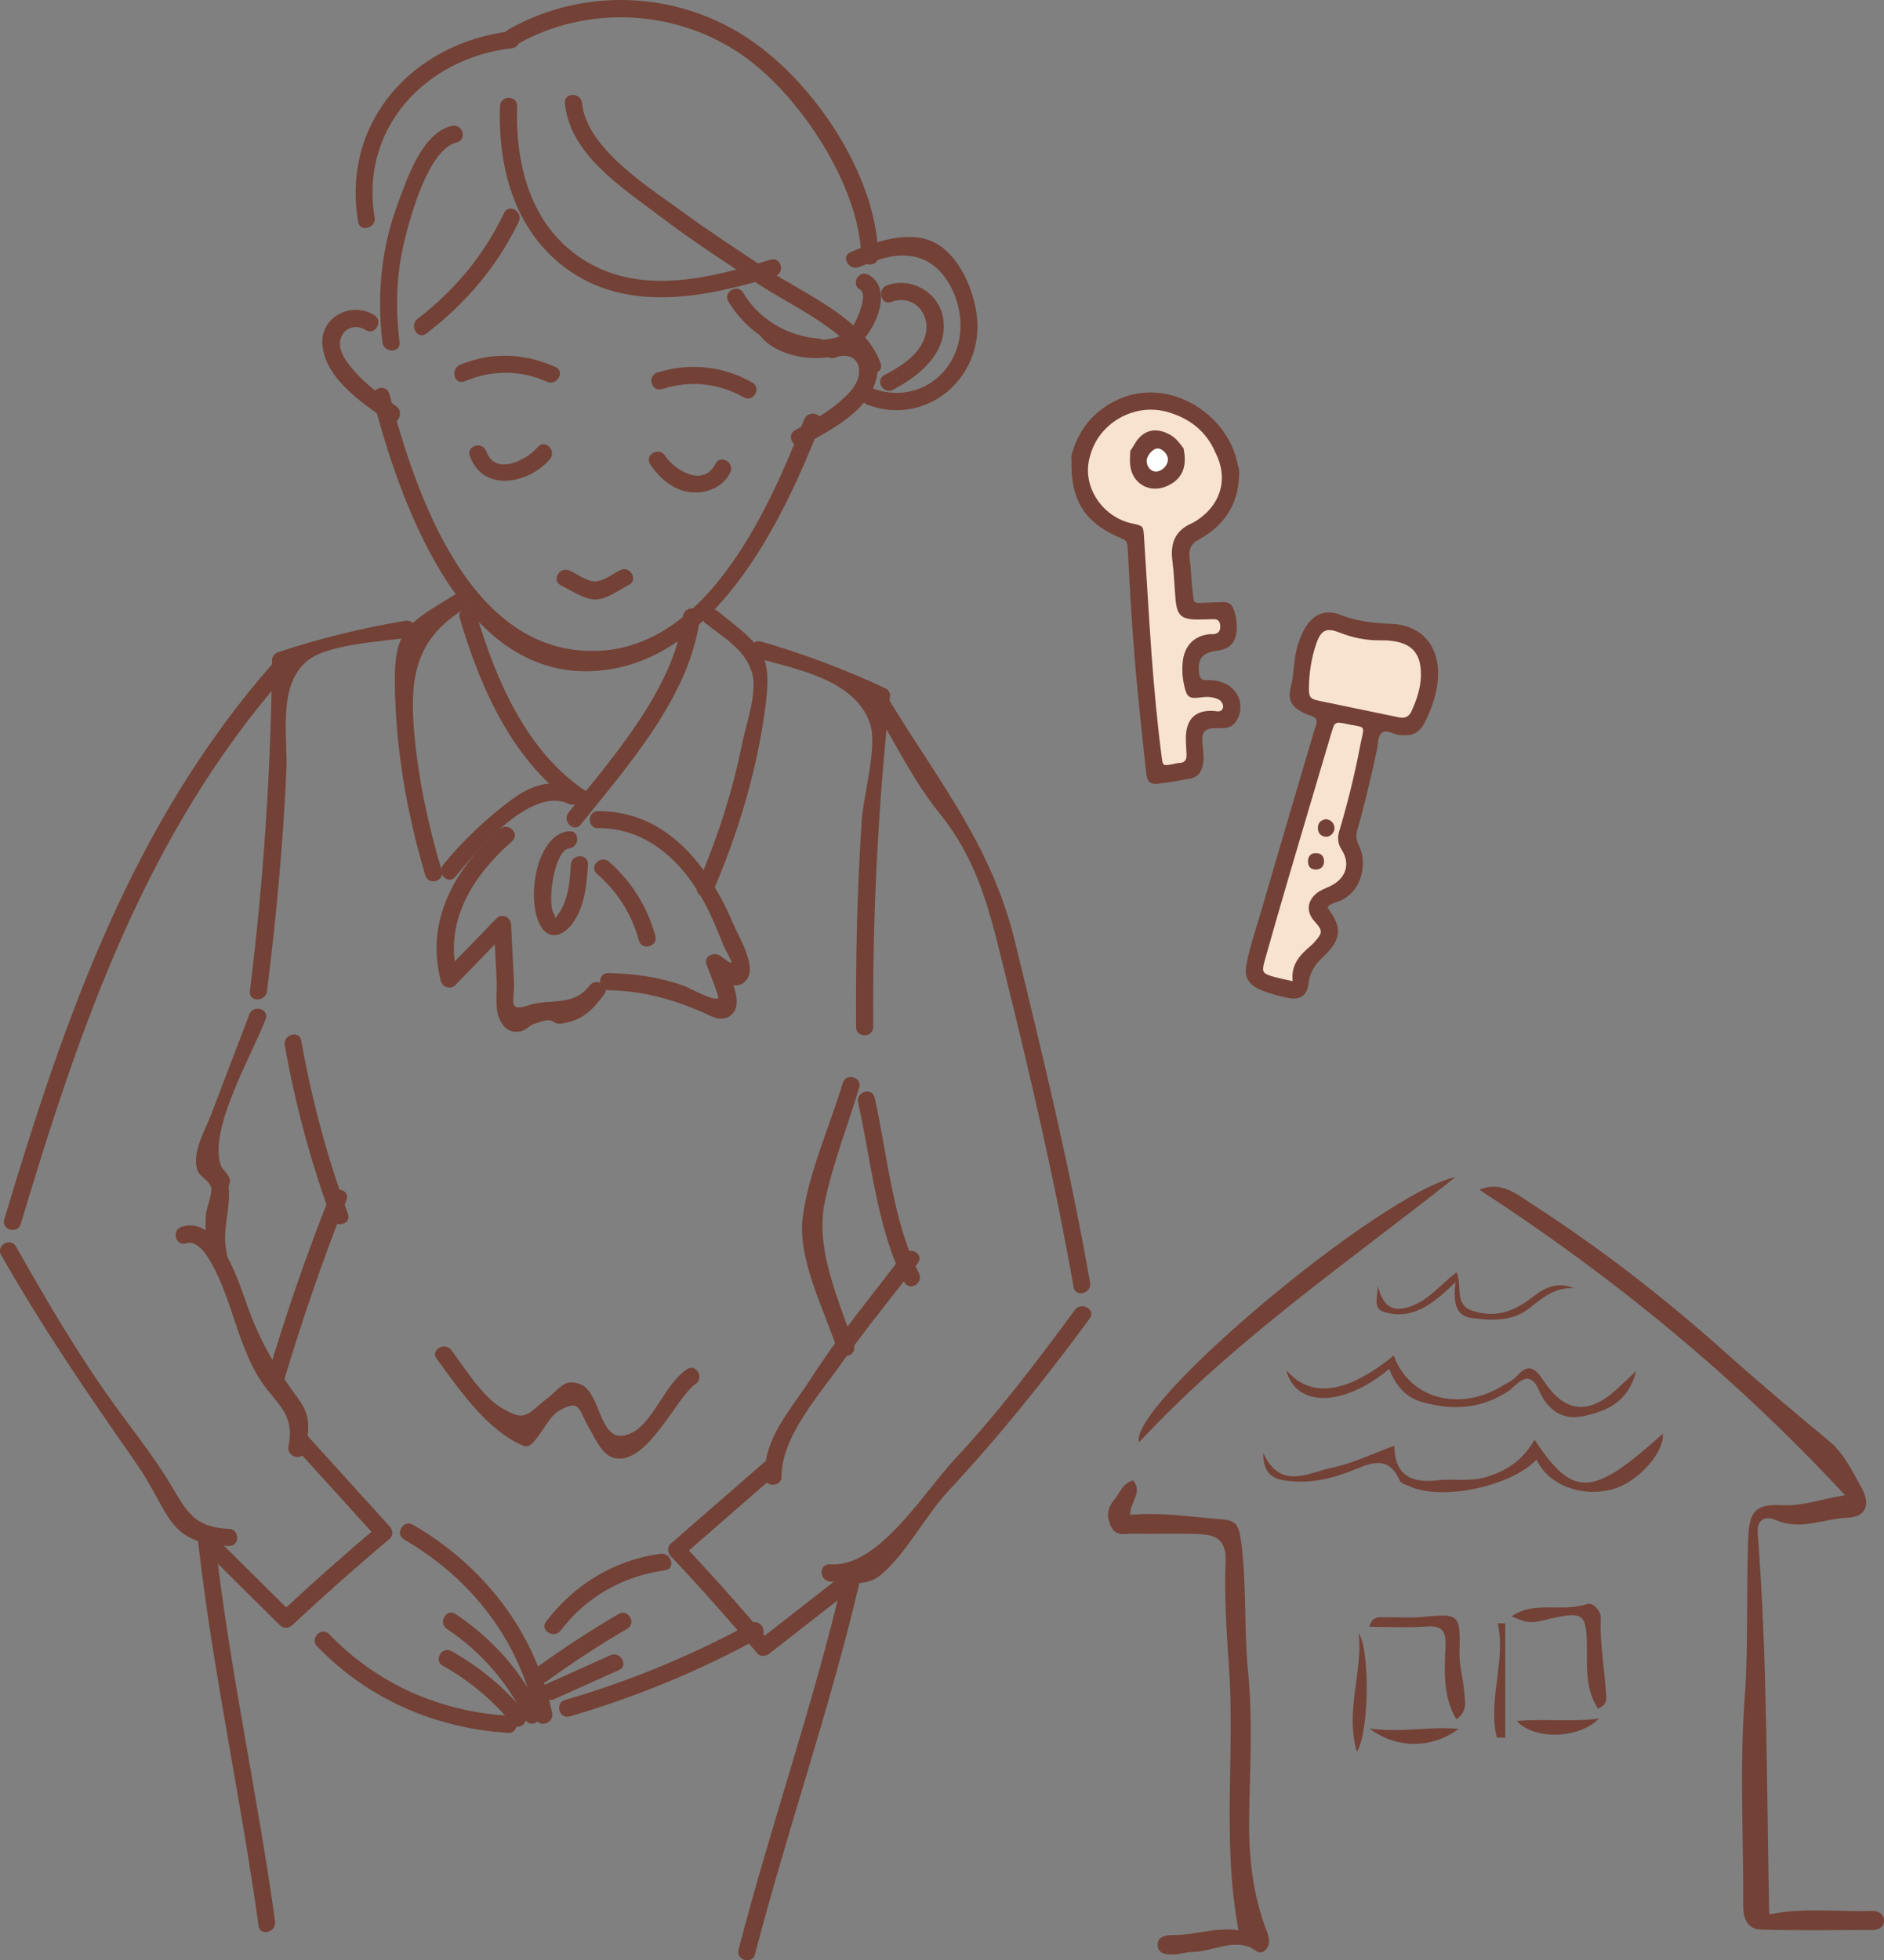 <?xml version="1.0" encoding="UTF-8"?><svg id="_レイヤー_1" xmlns="http://www.w3.org/2000/svg" viewBox="0 0 168.29 175.05"><rect x="0" y="0" width="168.29" height="175.05" fill="#808080" stroke="none"/><defs><style>.cls-1{fill:#feffff;}.cls-1,.cls-2,.cls-3{stroke-width:0px;}.cls-2{fill:#734136;}.cls-3{fill:#f8e3d1;}</style></defs><path class="cls-2" d="M33.45,28.15c-2.04-1.28-4.87.14-4.65,2.65.27,3.05,3.59,5.19,5.83,6.8.8.58,1.56-.75.77-1.32-1.3-.93-2.62-1.87-3.69-3.07-.54-.61-1.23-1.44-1.33-2.28-.16-1.33,1.13-2.19,2.29-1.46.84.52,1.6-.8.77-1.32h0Z"/><path class="cls-2" d="M71.83,37.45c-3.01,7.68-8.49,20.29-18.43,20.67-11.42.44-16.28-13.99-18.62-22.94-.25-.95-1.72-.55-1.47.41,2.27,8.68,7.56,24.46,19.1,24.35,11.25-.1,17.51-13.45,20.9-22.08.36-.92-1.12-1.31-1.47-.41h0Z"/><path class="cls-2" d="M74.69,31.9c.41-.19,1.07-.18,1.46.06.69.43.7,1.34.42,2.04-.3.74-.98,1.37-1.57,1.88-1.19,1.03-2.61,1.78-3.98,2.54-.86.48-.09,1.8.77,1.32,2.41-1.34,5.98-3.12,6.54-6.15.47-2.52-2.33-4-4.42-3.01-.89.42-.11,1.74.77,1.32h0Z"/><path class="cls-2" d="M45.71,2.78c-8.72.99-15.24,8.03-13.72,17.03.16.97,1.64.56,1.47-.41-1.34-7.94,4.59-14.22,12.25-15.09.97-.11.98-1.64,0-1.53h0Z"/><path class="cls-2" d="M46.22,3.94c6.3-3.56,14.26-3.09,20.13,1.01,5.06,3.53,10.46,11.66,10.57,17.94.02.98,1.54.98,1.53,0-.12-7.1-5.54-15.26-11.33-19.26-6.39-4.42-14.87-4.86-21.68-1.01-.86.48-.09,1.8.77,1.32h0Z"/><path class="cls-2" d="M67.84,29.89c1.61,2.18,5.84,2.67,8.17,1.39,1.88-1.03,4.04-5.34,1.58-6.74-.86-.49-1.63.83-.77,1.32.72.41-.19,2.48-.44,2.93-.53.96-1.31,1.34-2.35,1.49-1.47.21-3.9.14-4.87-1.16-.58-.78-1.9-.02-1.32.77h0Z"/><path class="cls-2" d="M41.07,55.2c1.85,6.3,4.86,13.12,10.56,16.81.83.54,1.59-.79.77-1.32-5.33-3.46-8.13-10.02-9.86-15.9-.28-.94-1.75-.54-1.47.41h0Z"/><path class="cls-2" d="M61,55.05c-.72,6.33-6.37,12.72-10.21,17.5-.61.76.46,1.85,1.08,1.08,4.25-5.29,9.87-11.61,10.66-18.58.11-.98-1.42-.97-1.53,0h0Z"/><path class="cls-2" d="M51.56,70.46c-2.09-1.02-4.06-.4-5.87.95-2.23,1.66-4.35,3.66-6.1,5.81-.62.76.46,1.84,1.08,1.08,1.92-2.35,6.79-8.14,10.12-6.52.88.43,1.65-.89.77-1.32h0Z"/><path class="cls-2" d="M40.65,53.09c-4,2.49-5.43,2.94-5.38,7.79.05,5.89,1.05,11.64,2.72,17.28.28.94,1.75.54,1.47-.41-1.2-4.04-2.09-8.12-2.46-12.32-.42-4.82.07-8.32,4.42-11.02.83-.52.07-1.84-.77-1.32h0Z"/><path class="cls-2" d="M36.22,55.43c-3.89.65-7.62,1.57-11.36,2.8-.32.11-.56.39-.56.74-.1,9.89-.76,19.73-1.98,29.55-.12.97,1.41.96,1.53,0,.82-6.54,1.43-13.09,1.73-19.67.14-3.05-.83-7.7,1.91-9.87,1.92-1.52,6.77-1.68,9.13-2.07.97-.16.56-1.63-.41-1.47h0Z"/><path class="cls-2" d="M24.4,59.2C11.78,73.57,5.8,90.81.38,108.89c-.28.94,1.19,1.35,1.47.41,5.33-17.77,11.2-34.87,23.63-49.02.65-.74-.43-1.82-1.08-1.08h0Z"/><path class="cls-2" d="M16.63,111.02c2.14-.69,4.1,6.36,4.62,7.79.58,1.59,1.15,3.17,2.11,4.58,1.4,2.07,2.99,2.84,2.41,5.76-.19.96,1.28,1.37,1.47.41.37-1.87.58-3.05-.56-4.6-1.98-2.69-3.37-5.01-4.52-8.17-.8-2.18-2.59-8.32-5.94-7.24-.93.3-.53,1.78.41,1.47h0Z"/><path class="cls-2" d="M.11,112.08c3.66,6.45,7.74,12.4,11.98,18.47,3.18,4.55,2.72,7.28,8.36,7.5.98.04.98-1.49,0-1.53-3.44-.14-3.92-1.93-5.59-4.58-1.4-2.21-3.02-4.27-4.56-6.39-3.3-4.54-6.11-9.37-8.88-14.25-.48-.85-1.8-.09-1.32.77H.11Z"/><path class="cls-2" d="M26.15,129.03c2.53,2.79,5.06,5.58,7.59,8.37v-1.08c-2.98,2.5-5.89,5.08-8.73,7.74h1.08c-2.32-2.3-4.64-4.6-6.96-6.9-.7-.69-1.78.39-1.08,1.08,2.32,2.3,4.64,4.6,6.96,6.9.3.3.78.28,1.08,0,2.84-2.66,5.75-5.24,8.73-7.74.33-.27.26-.8,0-1.08-2.53-2.79-5.06-5.58-7.59-8.37-.66-.73-1.74.35-1.08,1.08h0Z"/><path class="cls-2" d="M17.69,137.61c1.3,11.54,3.82,22.88,5.41,34.37.13.97,1.61.56,1.47-.41-1.57-11.36-4.07-22.56-5.35-33.96-.11-.97-1.64-.98-1.53,0h0Z"/><path class="cls-2" d="M62.96,55.61c1.63,1.31,3.53,2.31,4.2,4.41.56,1.76-.53,4.65-.88,6.42-.86,4.33-2.23,8.5-3.98,12.56-.39.89.93,1.67,1.32.77,2.25-5.21,3.9-10.59,4.69-16.22.74-5.31-.12-5.7-4.26-9.02-.76-.61-1.85.47-1.08,1.08h0Z"/><path class="cls-2" d="M67.59,58.75c3.4.99,8.75,1.87,10.12,5.84.7,2.02-.58,6.41-.73,8.61-.41,6.16-.55,12.33-.51,18.51,0,.98,1.53.98,1.53,0-.07-9.89.43-19.74,1.5-29.57.03-.24-.16-.56-.38-.66-3.62-1.69-7.28-3.08-11.13-4.19-.95-.27-1.35,1.2-.41,1.47h0Z"/><path class="cls-2" d="M78.11,63.3c1.96,3.21,3.45,6.39,5.81,9.32,3.44,4.27,4.46,8.64,5.74,13.84,2.34,9.45,4.55,18.87,6.24,28.47.17.97,1.64.56,1.47-.41-1.8-10.28-4.25-20.36-6.72-30.49-2.07-8.48-6.73-14.15-11.22-21.51-.51-.84-1.83-.07-1.32.77h0Z"/><path class="cls-2" d="M80.67,112.01c-2.79,3.7-5.76,7.24-8.27,11.14-1.84,2.86-4.11,5.15-4.12,8.7,0,.98,1.53.98,1.53,0,0-3.58,3.38-7.29,5.36-10.12,2.15-3.08,4.56-5.96,6.82-8.95.59-.79-.73-1.55-1.32-.77h0Z"/><path class="cls-2" d="M96.02,116.96c-3.4,4.63-6.85,9.18-10.77,13.38-2.75,2.94-6.8,9.69-11.12,9.35-.98-.08-.98,1.45,0,1.53,1.66.13,3.25.48,4.54-.58,2.23-1.84,4-5.31,6.06-7.52,4.56-4.89,8.65-10,12.61-15.38.58-.79-.74-1.56-1.32-.77h0Z"/><path class="cls-2" d="M68.42,130.44c-2.84,2.47-5.68,4.94-8.52,7.42-.32.28-.27.8,0,1.08,2.67,2.83,5.25,5.74,7.76,8.71.29.34.78.24,1.08,0,2.58-2.01,5.15-4.02,7.73-6.03.77-.6-.31-1.68-1.08-1.08-2.58,2.01-5.15,4.02-7.73,6.03h1.08c-2.51-2.98-5.09-5.88-7.76-8.71v1.08c2.84-2.47,5.68-4.94,8.52-7.42.74-.65-.34-1.72-1.08-1.08h0Z"/><path class="cls-2" d="M75.33,140.8c-2.62,11.24-6.46,22.13-9.36,33.3-.25.95,1.23,1.36,1.47.41,2.9-11.16,6.74-22.06,9.36-33.3.22-.96-1.25-1.36-1.47-.41h0Z"/><path class="cls-2" d="M44.66,9.46c-.18,5.49,1.27,11.07,5.88,14.49,5.52,4.08,12.63,2.58,18.69.71.94-.29.54-1.76-.41-1.47-5.22,1.61-11.33,3.2-16.4.19-4.94-2.93-6.41-8.54-6.23-13.91.03-.98-1.5-.98-1.53,0h0Z"/><path class="cls-2" d="M50.46,9.21c.43,4.56,5.05,7.49,8.42,10.05,2.88,2.19,5.92,4.17,8.94,6.16,2.78,1.84,8.24,4.26,9.37,7.42.33.92,1.8.52,1.47-.41-1.41-3.95-6.79-6.17-10.07-8.33-2.52-1.66-5.05-3.31-7.49-5.09-3.02-2.2-8.72-5.74-9.11-9.8-.09-.97-1.62-.98-1.53,0h0Z"/><path class="cls-2" d="M40.37,11.24c-2.64.61-3.94,4.56-4.8,6.85-1.52,4.02-1.92,8.23-1.41,12.48.12.96,1.64.98,1.53,0-.37-3.07-.3-6.06.44-9.08.51-2.09,2.14-8.18,4.66-8.77.96-.22.55-1.7-.41-1.47h0Z"/><path class="cls-2" d="M45.03,19.02c-1.8,3.75-4.42,6.93-7.73,9.45-.77.59-.01,1.91.77,1.32,3.52-2.68,6.35-6,8.27-10,.42-.88-.89-1.66-1.32-.77h0Z"/><path class="cls-2" d="M65.06,26.92c1.73,2.9,4.74,4.58,8.07,4.85.98.08.97-1.45,0-1.53-2.78-.23-5.31-1.69-6.75-4.1-.5-.84-1.82-.08-1.32.77h0Z"/><path class="cls-2" d="M76.75,23.85c1.9-.81,3.88-1.5,5.81-.64,2.06.92,3.26,3.64,3.24,5.89-.03,4.22-3.87,7.09-7.91,5.57-.92-.35-1.32,1.13-.41,1.47,5.29,1.99,10.41-2.4,9.78-7.9-.27-2.33-1.53-5.35-3.69-6.53-2.29-1.24-5.4-.13-7.6.81-.9.39-.12,1.7.77,1.32h0Z"/><path class="cls-2" d="M79.63,26.96c2.01-.75,3.61,1.16,3,3.09-.53,1.67-2.17,2.67-3.63,3.44-.87.46-.1,1.78.77,1.32,2.38-1.26,4.95-3.35,4.48-6.37-.36-2.31-2.84-3.76-5.03-2.95-.91.34-.52,1.82.41,1.47h0Z"/><path class="cls-2" d="M50.11,52.28c.89.42,2.03,1.23,3.04,1.25,1.02.02,2.16-.86,3.02-1.3.88-.45.1-1.76-.77-1.32-.69.35-1.67,1.13-2.47,1-.65-.11-1.45-.68-2.05-.96-.88-.41-1.66.9-.77,1.32h0Z"/><path class="cls-2" d="M49.62,32.78c-2.74-1.25-5.74-1.37-8.53-.2-.89.38-.5,1.85.41,1.47,2.39-1.01,4.98-1.04,7.35.04.89.4,1.67-.91.77-1.32h0Z"/><path class="cls-2" d="M41.97,40.71c1.18,3.34,5.31,2.47,7.15.29.63-.75-.44-1.83-1.08-1.08-.98,1.16-3.81,2.63-4.6.38-.33-.92-1.8-.52-1.47.41h0Z"/><path class="cls-2" d="M59.12,34.75c2.49-.8,5.04-.56,7.31.73.86.49,1.63-.83.77-1.32-2.61-1.48-5.62-1.8-8.49-.89-.93.3-.53,1.77.41,1.47h0Z"/><path class="cls-2" d="M63.91,41.41c-1.05,2.13-3.61.64-4.51-.73-.54-.82-1.86-.05-1.32.77.84,1.28,2.08,2.35,3.66,2.51,1.4.14,2.86-.48,3.49-1.77.43-.88-.88-1.65-1.32-.77h0Z"/><path class="cls-2" d="M44.64,74.01c-3.99,3.53-6.69,8.2-5.25,13.62.15.55.88.75,1.28.34,1.58-1.63,3.16-3.26,4.74-4.89-.43-.18-.87-.36-1.3-.54l.26,5.1c.05.93-.18,2.47.24,3.34.39.82.88,1.28,1.88,1.12.45-.07.76-.5,1.17-.65,2.36-.87,1.22.22,2.82-.1,1.67-.34,2.49-1.22,3.49-2.56.59-.79-.74-1.55-1.32-.77-1.42,1.9-3.59,1.13-5.36,1.73-2.04.68-1.3-.37-1.38-2.1-.09-1.7-.17-3.4-.26-5.1-.03-.64-.82-1.04-1.3-.54-1.58,1.63-3.16,3.26-4.74,4.89.43.11.85.22,1.28.34-1.31-4.91,1.3-8.99,4.86-12.13.74-.65-.35-1.73-1.08-1.08h0Z"/><path class="cls-2" d="M50.82,74.22c-3.06.31-3.91,6.57-2.39,8.67.82,1.14,1.99.52,2.67-.38,1.14-1.52,1.3-3.48,1.42-5.31.06-.98-1.46-.98-1.53,0-.06.88-.11,1.78-.33,2.64-.12.46-.27.91-.5,1.33-.09.18-.2.34-.34.49-.18.38-.27.39-.27.04-.78-.81-.04-5.81,1.28-5.94.97-.1.98-1.63,0-1.53h0Z"/><path class="cls-2" d="M53.4,73.94c3.93,0,6.9,2.38,8.91,5.6.92,1.47,1.6,3.08,2.24,4.69.51,1.3,1.55,2.49-.16,1.15-.53-.42-1.56-.06-1.28.74.05.15,1.16,2.94,1.06,3.01-.46.31-2.5-.9-3.16-1.13-2.18-.76-4.37-1.06-6.67-1.11-.98-.02-.98,1.51,0,1.53,3.02.06,5.52.74,8.29,1.91.78.33,1.58.94,2.46.46,1.69-.94-.09-3.93-.49-5.07-.43.25-.85.5-1.28.74.8.63,2.18,2.26,3.27,1.15,1.14-1.16-.57-3.88-1.03-4.97-2.2-5.25-5.95-10.22-12.14-10.21-.98,0-.98,1.53,0,1.53h0Z"/><path class="cls-2" d="M53.33,78.03c1.83,1.6,3.1,3.6,3.74,5.95.26.95,1.73.54,1.47-.41-.71-2.58-2.12-4.86-4.14-6.62-.74-.64-1.82.43-1.08,1.08h0Z"/><path class="cls-2" d="M25.44,93.34c.93,5.28,2.32,10.42,4.17,15.46.34.92,1.81.52,1.47-.41-1.85-5.04-3.23-10.18-4.17-15.46-.17-.97-1.64-.56-1.47.41h0Z"/><path class="cls-2" d="M29.48,106.74c-2.09,5.26-3.94,10.6-5.55,16.03-.28.94,1.19,1.35,1.47.41,1.62-5.43,3.47-10.77,5.55-16.03.36-.91-1.11-1.31-1.47-.41h0Z"/><path class="cls-2" d="M75.28,96.72c-1.16,3.84-3.08,8.05-3.58,12.02-.47,3.75,1.97,8.3,3.1,11.82.3.93,1.77.53,1.47-.41-1.32-4.12-3.51-8.54-2.58-12.89.72-3.4,2.05-6.81,3.06-10.14.28-.94-1.19-1.35-1.47-.41h0Z"/><path class="cls-2" d="M36.1,137.48c6.03,3.49,10.33,9.04,11.75,15.9.2.96,1.67.55,1.47-.41-1.5-7.23-6.1-13.15-12.45-16.82-.85-.49-1.62.83-.77,1.32h0Z"/><path class="cls-2" d="M39.91,145.45c3.05,2.04,5.44,4.76,7.02,8.08.42.89,1.74.11,1.32-.77-1.68-3.56-4.3-6.45-7.56-8.63-.82-.55-1.59.78-.77,1.32h0Z"/><path class="cls-2" d="M39.56,148.75c2.39,1.34,4.46,3.07,6.2,5.19.62.76,1.7-.33,1.08-1.08-1.81-2.21-4.02-4.02-6.51-5.42-.86-.48-1.63.84-.77,1.32h0Z"/><path class="cls-2" d="M28.32,147.01c4.56,4.72,10.55,7.32,17.08,7.73.98.06.98-1.47,0-1.53-6.15-.38-11.71-2.84-16-7.28-.68-.71-1.76.37-1.08,1.08h0Z"/><path class="cls-2" d="M59,138.75c-4.15.57-7.71,2.74-10.23,6.07-.59.78.73,1.55,1.32.77,2.28-3.01,5.6-4.86,9.32-5.37.97-.13.56-1.6-.41-1.47h0Z"/><path class="cls-2" d="M67.06,144.96c-5.29,2.88-10.8,5.16-16.58,6.84-.94.27-.54,1.75.41,1.47,5.91-1.72,11.54-4.05,16.95-7,.86-.47.09-1.79-.77-1.32h0Z"/><path class="cls-2" d="M48.84,150.13c2.32-1.68,4.72-3.25,7.19-4.69.85-.5.08-1.82-.77-1.32-2.47,1.45-4.87,3.01-7.19,4.69-.79.57-.03,1.9.77,1.32h0Z"/><path class="cls-2" d="M49.52,151.72c1.92-.86,3.84-1.73,5.77-2.59.9-.4.12-1.72-.77-1.32-1.92.86-3.84,1.73-5.77,2.59-.9.4-.12,1.72.77,1.32h0Z"/><path class="cls-2" d="M22.27,90.6c-1.13,2.97-2.27,5.93-3.4,8.9-.53,1.4-1.7,3.31-1.27,4.89.21.76,1.05.9,1.27,1.69.12.44-.43,1.84-.48,2.4-.12,1.41.09,2.55.41,3.91.23.96,1.7.55,1.47-.41-.51-2.18.35-3.83.16-5.93-.02-.23.17-.5.1-.74-.13-.5-.68-.88-.81-1.25-1.11-3.23,2.75-9.76,4.01-13.06.35-.92-1.12-1.32-1.47-.41h0Z"/><path class="cls-2" d="M76.65,98.43c1.16,5.2,1.69,11.27,4.12,16.05.44.88,1.76.11,1.32-.77-2.34-4.61-2.84-10.68-3.96-15.69-.21-.96-1.69-.55-1.47.41h0Z"/><path class="cls-2" d="M39.01,121.34c2.03,2.76,4.52,6.42,7.77,7.78.25.1.56-.03.74-.2.83-.8,1.51-2.43,2.43-2.95,1.94-1.11,1.7-.07,2.73,1.65.48.81,1.11,2.36,2.24,2.59,2.93.6,5.5-5.47,7.21-6.62.81-.54.05-1.87-.77-1.32-1.96,1.31-2.99,4.69-4.88,5.65-3.04,1.56-2.63-3.5-4.62-4.3-1.46-.59-1.81.37-2.99,1.26-1.78,1.35-1.85,2.23-4.2.76-1.64-1.03-3.26-3.61-4.35-5.08-.58-.78-1.9-.02-1.32.77h0Z"/><path class="cls-2" d="M164.81,133.52c-9.71-10.48-20.62-19.45-32.66-27.28,1.95-.84,3.4.45,4.69,1.28,6.2,3.99,12.01,8.52,17.51,13.45,2.94,2.63,5.97,5.17,9.01,7.69,1.37,1.14,2.07,2.68,2.91,4.17.86,1.53.39,2.64-1.24,2.7-2.11.07-4.18,1.18-6.38.21-.79-.35-1.75-.22-1.64,1.19.87,11.27.79,22.56,1.02,33.85,0,.06.07.12.09.16,3.02-.63,6.07-.19,9.09-.3.58-.02,1.05.27,1.08.83.03.58-.46.87-1.02.87-3.35,0-6.69.07-10.04-.04-1.06-.03-1.51-.92-1.51-2.02.02-6.18-.33-12.39.12-18.54.35-4.79.14-9.56.32-14.33.09-2.45.62-3.13,3.09-3,1.84.09,3.55-.58,5.56-.89Z"/><path class="cls-2" d="M100.96,135.27c2.81-.25,5.53.2,8.25.41,1.15.09,1.44.48,1.63,1.82.55,3.94.26,7.9.65,11.84.44,4.39.13,8.86.09,13.3-.03,3.32.35,6.57,1.53,9.69.25.65.44,1.28-.08,1.8-.55.56-.99-.13-1.47-.29-1.75-.59-3.36.45-5.08.47-.51,0-1.11.21-1.68.22-.7.02-1.44-.09-1.39-.94.04-.66.71-.8,1.34-.79,1.94.03,3.81-.74,5.88-.43-1.49-7.97-.3-15.85-.86-23.67-.22-3.11-.41-6.21-.29-9.3.07-1.95-.93-2.35-2.39-2.41-1.96-.08-3.93,0-5.89-.04-.72-.02-1.55.34-2.01-.75-.4-.95-.23-1.59.39-2.35.49-.59.71-1.41,1.63-1.65.89,1.02-.22,1.84-.27,3.05Z"/><path class="cls-2" d="M101.75,128.79c-1.02-3.29,21.61-22.28,28.26-23.68-9.57,7.6-19.73,14.51-28.26,23.68Z"/><path class="cls-2" d="M137.08,128.57c3.48,5.25,5.17,5.12,11.46-.55.12,1.72-2.25,4.34-4.48,4.96-2.79.77-5.79-.39-6.8-2.64-2.29,2.39-8.4,3.69-11.32,2.4-.32-.14-.8-.27-.91-.53-1.06-2.46-2.84-1.43-4.38-.84-2.01.77-4.03,1.19-6.16.78-1.2-.23-1.66-1.08-1.65-2.41,1.52,3.37,4.04,1.76,6.16,1.32,1.85-.39,3.6-1.25,5.55-1.96.02,2.65,1.55,3.36,3.83,3.09,1.49-.18,2.97.17,4.5-.33,1.79-.57,3.17-1.51,4.19-3.29Z"/><path class="cls-2" d="M124.1,122.23c-4.08,3.43-8.35,3.47-9.2.13,2.19,2.54,5.43,2.09,9.6-1.32,1.37,3.86,5.89,5.09,9.78,2.67.42-.26.91-.48,1.22-.84,1.13-1.28,1.75-.52,2.42.48,1.89,2.82,3.99,3.02,6.55.66.47-.43.93-.88,1.68-1.59-.69,2.82-2.67,3.6-4.73,4.04-1.84.4-3.19-.56-3.93-2.28-.95-2.18-2.08-.39-2.77.06-2.42,1.56-4.88,1.72-7.58.99-1.64-.44-2.47-1.54-3.05-2.99Z"/><path class="cls-2" d="M130.08,153.53c-1.23-2.13-1.04-4.37-.96-6.55.05-1.29-.26-1.84-1.67-1.74-1.69.12-3.39.03-5.13.03.26-1.03.93-.84,1.48-.85,1.02-.02,2.04.07,3.05-.02,3.55-.32,3.6-.34,3.52,3.17-.03,1.25.36,2.41.43,3.61.05.74.34,1.62-.72,2.35Z"/><path class="cls-2" d="M142.74,152.58c-.93-1.43-1-3.04-.99-4.67.02-4.06-.09-4.13-4.11-3.17-.92.22-1.4.14-2.61-.41,2.06-1.43,4.53-.33,6.71-1.09.54-.19,1.28.6,1.25,1.24-.1,2.39.38,4.73.49,7.09.02.49-.22.79-.74,1.01Z"/><path class="cls-2" d="M130.13,113.61c.5,1.44-.26,2.91,1.47,3.46,2.01.65,3.69,0,5.18-1.16,1.19-.94,2.32-1.5,3.84-.87-1.66-.12-2.78.79-3.97,1.75-1.5,1.22-3.39,1.14-5.18.91-1.53-.19-1.65-1.52-1.45-3.22-2.02,2-3.89,3.44-6.4,2.67-1.08-.33-.49-1.49-.56-2.38.45,1.78,1.22,2.59,3.17,1.8,1.52-.62,2.47-1.89,3.9-2.97Z"/><path class="cls-2" d="M121.2,156.43c-1.07-3.79.58-7.19.16-10.6,1.02,1.49.96,8.82-.16,10.6Z"/><path class="cls-2" d="M134.46,144.97v10.2c-.25,0-.5-.02-.76-.02-.82-3.41.84-6.79.09-10.2.22,0,.45.02.67.02Z"/><path class="cls-2" d="M122.33,154.35c3.01.4,5.48-.23,7.94.04-2.32,1.76-5.53,1.8-7.94-.04Z"/><path class="cls-2" d="M135.49,153.68c2.65-.22,5,.11,7.34-.22-1.78,1.81-5.76,1.95-7.34.22Z"/><path class="cls-2" d="M110.69,41.95c.06,2.8-1.14,4.88-3.59,6.22-.75.41-.95.94-.83,1.76.14.94.13,1.9.26,2.84.15,1.06-.11,1.13,1.19,1.05.51-.03,1.03-.03,1.54-.05.51-.02.8.23.96.7.2.57.28,1.15.25,1.75-.06,1.14-.61,1.74-1.73,1.88-1.36.17-1.79.74-1.63,2.03.06.44.23.63.68.61.52-.03,1.03.05,1.51.24,1.23.49,1.82,1.81,1.33,3.03-.23.59-.66.99-1.33,1.01-.16,0-.32,0-.47,0-1.24-.03-1.54.27-1.41,1.51.06.63.17,1.25,0,1.88-.16.59-.47,1-1.09,1.11-.93.17-1.87.35-2.81.46-.79.09-1.05-.14-1.14-.99-.26-2.32-.5-4.64-.73-6.96-.44-4.37-.7-8.76-.92-13.15-.02-.38-.09-.61-.52-.79-3.31-1.37-4.58-3.37-4.5-6.99,0-.12-.01-.24-.02-.35.51-2,1.61-3.59,3.39-4.66,4.76-2.86,10.31.61,11.37,4.94.07.31.16.61.23.91Z"/><path class="cls-2" d="M118.58,81.05c1.36,1.81,1.28,2.84-.46,4.46-.7.65-1.13,1.36-1.24,2.34-.12,1.08-.77,1.48-1.84,1.26-.85-.18-1.7-.4-2.5-.75-1.06-.47-1.41-1.14-1.19-2.28.34-1.75.94-3.43,1.43-5.14,1.52-5.24,3.08-10.48,4.62-15.72.03-.11.07-.23.12-.34.19-.49.12-.83-.46-.98-.3-.08-.59-.22-.87-.38-.99-.58-1.15-1.19-.85-2.34.21-.79.21-1.64.34-2.46.13-.86.39-1.7.8-2.47.73-1.36,1.86-1.91,3.27-1.34,1.48.59,2.99.73,4.53.8,3.01.13,4.41,2.32,4.15,5.08-.12,1.27-.55,2.47-1.11,3.62-.54,1.1-1.2,1.37-2.42,1.21-.52-.07-1.13-.57-1.54-.11-.3.34-.26.97-.37,1.47-.51,2.36-1.05,4.71-1.72,7.03-.15.52-.15.96.11,1.48.83,1.66.25,4.37-2.03,5.08-.29.09-.62.18-.77.5Z"/><path class="cls-3" d="M108.59,40.46c1.1,2.16.54,4.42-1.45,5.85-.22.16-.46.32-.71.43-1.45.64-1.9,1.77-1.71,3.29.15,1.14.18,2.29.28,3.43.13,1.51.51,1.86,2,1.86.48,0,.95-.02,1.43-.03.41,0,.55.24.57.6.02.36-.1.63-.47.72-.15.04-.32,0-.47.02-1.3.12-2.18.94-2.38,2.24-.13.83-.07,1.66.13,2.48.21.89.43,1.05,1.32.94.44-.05.86-.1,1.3.02.27.07.54.15.7.4.11.17.17.36.09.56-.09.22-.27.26-.48.25-.08,0-.16-.02-.24-.03-1.65-.13-2.52.64-2.57,2.3-.01.51.04,1.03.06,1.54.02.45-.1.78-.63.8-.23,0-.47.09-.7.13-.78.12-.79.12-.89-.65-.4-3.06-.68-6.14-.91-9.22-.25-3.48-.44-6.96-.67-10.44-.06-.99-.07-.99-1.08-1.21-2.75-.6-4.53-3.45-3.74-6.01.53.33.96-.06,1.43-.19.72-.21,1.41-.7,2.22-.3.23.3.2.67.24,1.02.15,1.32.89,2.05,2.02,2.02,1.26-.04,2.26-1.01,2.31-2.25.01-.31-.11-.63.03-.93.53-.36,1.03-.02,1.53.09.48.11.93.38,1.45.27Z"/><path class="cls-3" d="M100.95,40.29c-1.08.05-2.04.51-3,.92-.59.25-.56-.1-.58-.47.73-2.92,3.9-4.79,6.89-3.96,1.97.55,3.51,1.72,4.33,3.68-.05.24-.1.46-.44.34-.81-.26-1.62-.51-2.43-.76-.43-.04-.66-.39-.96-.62-1.34-1.03-2.23-.9-3.19.45-.15.21-.25.51-.61.41Z"/><path class="cls-3" d="M115.45,87.61c-.64-.14-1.14-.24-1.62-.37-1.08-.3-1.15-.43-.85-1.49.69-2.43,1.38-4.87,2.1-7.3,1.25-4.25,2.51-8.49,3.77-12.74.08-.27.16-.53.25-.79.1-.32.32-.43.64-.37.04,0,.08,0,.12.01,2.35.53,2.03-.05,1.61,2.18-.48,2.53-1.11,5.02-1.84,7.48-.18.61-.14,1.1.22,1.67.81,1.27.37,2.56-1.01,3.23-.43.21-.88.35-1.25.66-.85.71-.91,1.66-.18,2.48.76.84.76,1.02.02,1.85-.11.12-.21.23-.34.34-.96.81-1.8,1.69-1.62,3.17Z"/><path class="cls-3" d="M126.93,60.28c-.02,1.13-.37,2.18-.83,3.2-.23.51-.58.69-1.14.58-2.36-.5-4.73-.97-7.09-1.47-.86-.18-.96-.33-.95-1.21.02-1.31.22-2.61.64-3.85.43-1.28.91-1.52,2.13-1.03,1.16.46,2.35.69,3.59.68.32,0,.64,0,.95.04,1.9.2,2.73,1.16,2.69,3.07Z"/><path class="cls-2" d="M100.95,40.29c.13-.2.26-.39.38-.6.73-1.31,1.92-1.61,3.25-.83.5.29.81.74,1.14,1.18.35,1.64-.12,2.74-1.42,3.34-1.64.76-3.27-.23-3.36-2.03-.02-.35.01-.71.02-1.06Z"/><path class="cls-2" d="M118.45,73.15c.43.06.7.31.75.75.05.42-.38.87-.79.82-.46-.05-.69-.36-.69-.79,0-.44.26-.71.72-.78Z"/><path class="cls-2" d="M117.58,77.65c-.49,0-.74-.25-.74-.72,0-.45.21-.74.69-.75.47,0,.73.26.74.71.01.45-.24.72-.69.76Z"/><path class="cls-1" d="M104.32,41c.03.52-.48,1.07-1.02,1.11-.46.03-.86-.39-.87-.92-.02-.5.55-1.16,1-1.14.41.01.88.51.9.95Z"/></svg>